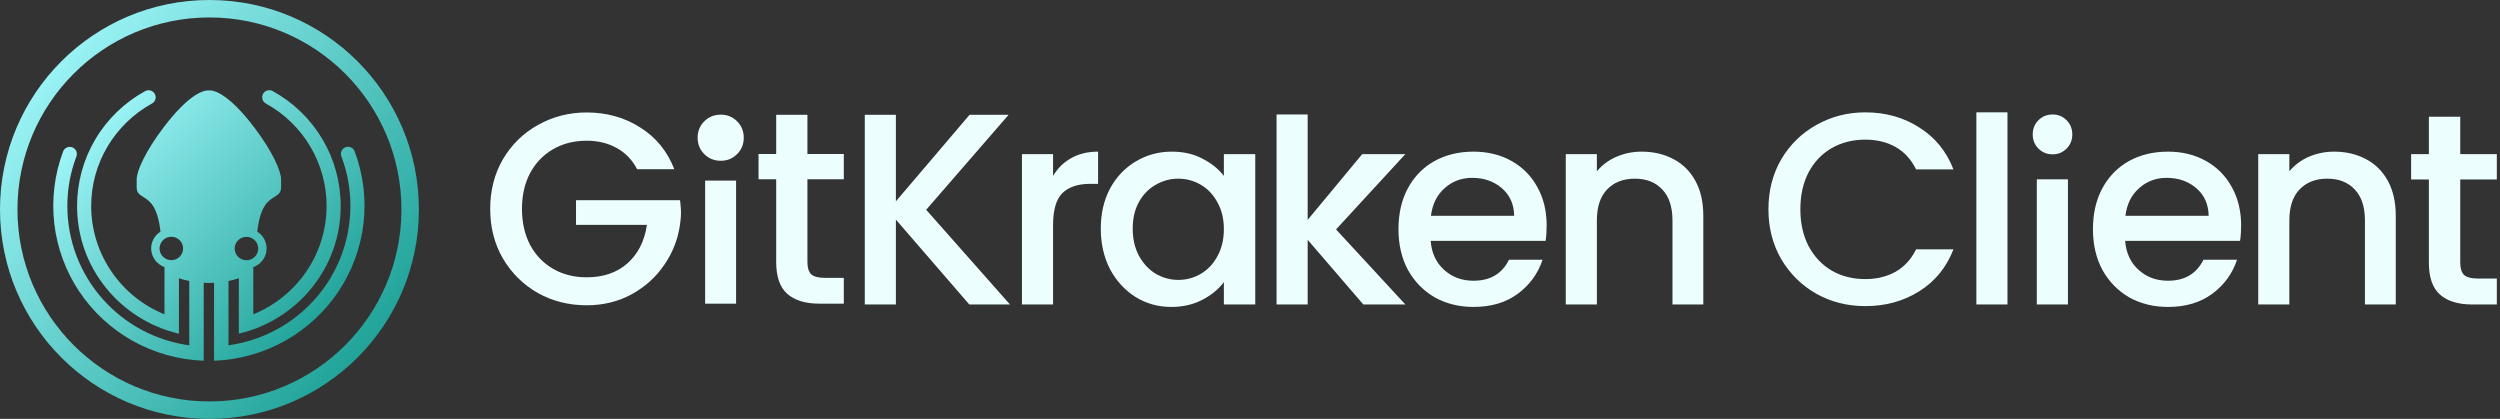 <?xml version="1.0" encoding="UTF-8"?> <svg xmlns="http://www.w3.org/2000/svg" width="1122" height="188" viewBox="0 0 1122 188" fill="none"><rect x="0" y="0" width="1122" height="188" fill="#333333" stroke="none"/><path fill-rule="evenodd" clip-rule="evenodd" d="M94 180.167C141.589 180.167 180.167 141.589 180.167 94C180.167 46.411 141.589 7.833 94 7.833C46.411 7.833 7.833 46.411 7.833 94C7.833 141.589 46.411 180.167 94 180.167ZM94 188C145.915 188 188 145.915 188 94C188 42.085 145.915 0 94 0C42.085 0 0 42.085 0 94C0 145.915 42.085 188 94 188Z" fill="url(#paint0_linear_700_5850)"></path><path d="M159.186 67.941C158.925 67.241 158.423 66.653 157.772 66.286C157.121 65.919 156.363 65.79 155.625 65.919C154.887 66.052 154.219 66.44 153.743 67.011C153.262 67.587 153.001 68.312 153.001 69.063C153.001 69.442 153.071 69.813 153.204 70.176C155.903 77.31 157.266 84.794 157.258 92.416C157.258 107.847 151.616 122.698 141.372 134.231C131.311 145.559 117.539 152.91 102.549 154.965V126.1C104.116 125.788 105.67 125.371 107.183 124.862V149.745L107.693 149.62C120.366 146.56 131.846 139.255 140.021 129.056C148.449 118.545 152.901 105.874 152.901 92.411C152.914 81.9 150.086 71.552 144.722 62.492C139.357 53.431 131.634 45.956 122.381 40.869C122 40.661 121.589 40.535 121.158 40.494C120.727 40.452 120.296 40.494 119.886 40.627C119.471 40.757 119.094 40.969 118.766 41.248C118.439 41.532 118.173 41.874 117.983 42.262C117.771 42.695 117.659 43.179 117.659 43.663C117.659 44.23 117.813 44.788 118.099 45.276C118.389 45.764 118.799 46.168 119.297 46.444C127.555 50.98 134.453 57.647 139.246 65.727C144.038 73.808 146.567 83.034 146.567 92.411C146.567 103.156 143.317 113.492 137.169 122.298C131.282 130.728 123.169 137.203 113.671 141.056V119.855C115.205 119.325 116.557 118.391 117.597 117.144C118.704 115.819 119.392 114.213 119.591 112.5C119.79 110.786 119.483 109.068 118.708 107.526C117.974 106.066 116.859 104.845 115.471 103.982C116.739 92.361 120.462 90.064 123.181 88.384C124.777 87.4 126.154 86.549 126.154 84.085V80.529C126.154 76.847 122.472 68.258 114.252 57.367C102.872 42.312 96.397 40.736 94.697 40.615C94.038 40.548 93.47 40.581 92.836 40.615C91.124 40.74 84.648 42.312 73.256 57.384C65.023 68.279 61.337 76.868 61.337 80.545V84.098C61.337 86.566 62.714 87.412 64.31 88.396C67.033 90.076 70.752 92.374 72.02 103.99C70.773 104.761 69.732 105.833 69.002 107.1C68.227 108.451 67.825 109.986 67.842 111.537C67.842 115.214 70.288 118.6 73.82 119.871V141.077C64.326 137.224 56.209 130.749 50.327 122.314C44.179 113.509 40.929 103.173 40.924 92.428C40.924 73.341 51.384 55.725 68.219 46.456C68.833 46.114 69.326 45.572 69.604 44.93C69.881 44.284 69.935 43.554 69.761 42.879C69.583 42.199 69.181 41.59 68.625 41.161C68.07 40.731 67.377 40.494 66.673 40.494C66.142 40.506 65.612 40.627 65.151 40.886C55.894 45.968 48.163 53.444 42.794 62.504C37.421 71.564 34.586 81.913 34.594 92.428C34.594 105.891 39.047 118.562 47.47 129.073C55.645 139.272 67.125 146.576 79.798 149.637L80.308 149.762V124.883C81.821 125.392 83.375 125.804 84.942 126.121V154.986C69.948 152.926 56.18 145.572 46.119 134.247C35.875 122.715 30.233 107.867 30.229 92.436C30.225 84.811 31.593 77.331 34.3 70.197C34.445 69.805 34.515 69.392 34.499 68.975C34.482 68.558 34.387 68.15 34.213 67.77C34.039 67.391 33.794 67.053 33.483 66.765C33.176 66.482 32.82 66.261 32.426 66.115C32.032 65.969 31.622 65.906 31.203 65.919C30.784 65.936 30.378 66.031 29.997 66.202C29.615 66.377 29.275 66.619 28.989 66.924C28.703 67.232 28.483 67.587 28.334 67.974C24.479 78.219 23.098 89.384 24.35 100.262C25.602 111.136 29.478 121.71 35.568 130.828C41.654 139.947 49.941 147.61 59.53 152.981C69.119 158.351 80.001 161.428 90.999 161.878L91.43 161.895V126.918C92.404 126.963 93.681 126.984 93.756 126.984C93.818 126.984 95.091 126.959 96.065 126.918V161.895L96.496 161.878C107.49 161.42 118.372 158.334 127.957 152.96C137.542 147.585 145.829 139.922 151.914 130.803C158 121.685 161.885 111.115 163.141 100.242C164.401 89.368 163.033 78.198 159.186 67.941ZM106.222 108.618C106.902 107.613 107.917 106.867 109.086 106.517C110.255 106.166 111.52 106.233 112.643 106.7C113.767 107.167 114.704 108.009 115.276 109.081C115.848 110.148 116.03 111.391 115.79 112.579C115.549 113.767 114.898 114.843 113.957 115.61C113.016 116.377 111.827 116.798 110.608 116.798H110.604C109.903 116.798 109.223 116.661 108.576 116.394C107.93 116.127 107.353 115.739 106.86 115.247C106.002 114.388 105.467 113.25 105.351 112.049C105.235 110.844 105.546 109.627 106.226 108.622L106.222 108.618ZM81.286 114.43C80.606 115.435 79.59 116.185 78.425 116.536C77.256 116.886 75.996 116.823 74.869 116.356C73.741 115.889 72.808 115.047 72.232 113.98C71.66 112.912 71.473 111.67 71.714 110.486C71.95 109.298 72.601 108.222 73.542 107.455C74.483 106.688 75.677 106.262 76.896 106.262C76.896 106.262 76.896 106.262 76.9 106.262C77.6 106.262 78.28 106.396 78.923 106.662C79.57 106.929 80.146 107.313 80.639 107.809C81.497 108.668 82.036 109.802 82.152 111.007C82.269 112.212 81.962 113.429 81.286 114.434V114.43Z" fill="url(#paint1_linear_700_5850)"></path><path fill-rule="evenodd" clip-rule="evenodd" d="M799.429 71.489C795.591 78.103 793.672 85.574 793.672 93.902C793.672 102.231 795.591 109.702 799.429 116.316C803.348 122.93 808.615 128.114 815.229 131.87C821.842 135.545 829.15 137.382 837.152 137.382C846.215 137.382 854.258 135.177 861.28 130.768C868.384 126.359 873.528 120.072 876.712 111.907H859.933C857.728 116.397 854.666 119.745 850.747 121.95C846.828 124.154 842.296 125.257 837.152 125.257C831.518 125.257 826.496 123.991 822.087 121.46C817.678 118.847 814.208 115.173 811.677 110.437C809.227 105.701 808.002 100.19 808.002 93.902C808.002 87.615 809.227 82.104 811.677 77.368C814.208 72.632 817.678 68.999 822.087 66.467C826.496 63.936 831.518 62.671 837.152 62.671C842.296 62.671 846.828 63.773 850.747 65.978C854.666 68.182 857.728 71.53 859.933 76.021H876.712C873.528 67.856 868.384 61.568 861.28 57.159C854.258 52.668 846.215 50.423 837.152 50.423C829.232 50.423 821.924 52.301 815.229 56.057C808.615 59.731 803.348 64.875 799.429 71.489ZM599.618 102.966L630.728 136.647H611.866L586.881 107.62V136.647H572.918V51.378H586.881V98.679L611.376 69.162H630.728L599.618 102.966ZM435.023 136.647L402.077 98.557V136.647H388.115V51.525H402.077V90.35L435.146 51.525H452.66L415.672 94.147L453.272 136.647H435.023ZM472.613 78.96C474.655 75.531 477.349 72.877 480.697 70.999C484.126 69.04 488.168 68.06 492.822 68.06V82.512H489.27C483.8 82.512 479.635 83.9 476.778 86.676C474.001 89.452 472.613 94.27 472.613 101.129V136.647H458.651V69.162H472.613V78.96ZM498.198 84.594C495.422 89.82 494.034 95.821 494.034 102.598C494.034 109.375 495.422 115.458 498.198 120.847C501.056 126.155 504.893 130.319 509.711 133.34C514.528 136.28 519.835 137.749 525.633 137.749C530.858 137.749 535.513 136.688 539.595 134.565C543.678 132.442 546.903 129.788 549.271 126.604V136.647H563.356V69.162H549.271V78.96C546.903 75.857 543.719 73.285 539.718 71.244C535.798 69.121 531.185 68.06 525.878 68.06C519.999 68.06 514.61 69.529 509.711 72.469C504.893 75.327 501.056 79.368 498.198 84.594ZM546.331 90.718C548.291 94.147 549.271 98.189 549.271 102.843C549.271 107.497 548.291 111.58 546.331 115.091C544.453 118.52 541.963 121.133 538.86 122.93C535.757 124.726 532.41 125.624 528.817 125.624C525.306 125.624 521.958 124.726 518.774 122.93C515.671 121.052 513.14 118.357 511.18 114.846C509.302 111.335 508.363 107.252 508.363 102.598C508.363 97.944 509.302 93.943 511.18 90.596C513.14 87.166 515.671 84.594 518.774 82.879C521.877 81.083 525.224 80.185 528.817 80.185C532.41 80.185 535.757 81.083 538.86 82.879C541.963 84.676 544.453 87.289 546.331 90.718ZM693.649 108.11C693.975 106.068 694.139 103.782 694.139 101.251C694.139 94.719 692.751 88.963 689.974 83.982C687.198 78.919 683.32 75 678.339 72.224C673.358 69.448 667.684 68.06 661.315 68.06C654.701 68.06 648.822 69.489 643.678 72.346C638.616 75.204 634.655 79.287 631.798 84.594C629.021 89.82 627.633 95.903 627.633 102.843C627.633 109.784 629.062 115.908 631.92 121.215C634.86 126.441 638.861 130.523 643.923 133.463C649.067 136.32 654.864 137.749 661.315 137.749C669.235 137.749 675.849 135.79 681.156 131.87C686.545 127.87 690.26 122.766 692.302 116.561H677.237C674.134 122.848 668.827 125.992 661.315 125.992C656.089 125.992 651.68 124.358 648.087 121.092C644.494 117.826 642.494 113.499 642.086 108.11H693.649ZM674.052 84.472C677.645 87.574 679.482 91.698 679.564 96.842H642.208C642.861 91.616 644.903 87.493 648.332 84.472C651.761 81.369 655.885 79.817 660.702 79.817C666.01 79.817 670.46 81.369 674.052 84.472ZM736.767 68.06C742.074 68.06 746.81 69.162 750.974 71.367C755.22 73.571 758.527 76.837 760.895 81.165C763.263 85.492 764.447 90.718 764.447 96.842V136.647H750.607V98.924C750.607 92.882 749.096 88.268 746.075 85.084C743.054 81.818 738.93 80.185 733.705 80.185C728.479 80.185 724.315 81.818 721.212 85.084C718.191 88.268 716.68 92.882 716.68 98.924V136.647H702.718V69.162H716.68V76.878C718.967 74.102 721.865 71.938 725.376 70.387C728.969 68.835 732.766 68.06 736.767 68.06ZM900.953 50.423V136.647H886.99V50.423H900.953ZM914.858 66.688C916.573 68.402 918.696 69.26 921.227 69.26C923.676 69.26 925.758 68.402 927.473 66.688C929.188 64.973 930.045 62.85 930.045 60.319C930.045 57.788 929.188 55.664 927.473 53.95C925.758 52.235 923.676 51.378 921.227 51.378C918.696 51.378 916.573 52.235 914.858 53.95C913.143 55.664 912.286 57.788 912.286 60.319C912.286 62.85 913.143 64.973 914.858 66.688ZM928.086 136.647V80.493H914.123V136.647H928.086ZM1005.82 101.251C1005.82 103.782 1005.66 106.068 1005.33 108.11H953.766C954.174 113.499 956.174 117.826 959.767 121.092C963.36 124.358 967.769 125.992 972.995 125.992C980.506 125.992 985.814 122.848 988.917 116.561H1003.98C1001.94 122.766 998.225 127.87 992.836 131.87C987.528 135.79 980.915 137.749 972.995 137.749C966.544 137.749 960.747 136.32 955.603 133.463C950.54 130.523 946.539 126.441 943.6 121.215C940.742 115.908 939.313 109.784 939.313 102.843C939.313 95.903 940.701 89.82 943.477 84.594C946.335 79.287 950.295 75.204 955.358 72.346C960.502 69.489 966.381 68.06 972.995 68.06C979.363 68.06 985.038 69.448 990.019 72.224C995 75 998.878 78.919 1001.65 83.982C1004.43 88.963 1005.82 94.719 1005.82 101.251ZM991.244 96.842C991.162 91.698 989.325 87.574 985.732 84.472C982.139 81.369 977.689 79.817 972.382 79.817C967.565 79.817 963.441 81.369 960.012 84.472C956.583 87.493 954.541 91.616 953.888 96.842H991.244ZM1061.75 71.367C1057.59 69.162 1052.85 68.06 1047.54 68.06C1043.54 68.06 1039.74 68.835 1036.15 70.387C1032.64 71.938 1029.74 74.102 1027.46 76.878V69.162H1013.49V136.647H1027.46V98.924C1027.46 92.882 1028.97 88.268 1031.99 85.084C1035.09 81.818 1039.25 80.185 1044.48 80.185C1049.71 80.185 1053.83 81.818 1056.85 85.084C1059.87 88.268 1061.38 92.882 1061.38 98.924V136.647H1075.22V96.842C1075.22 90.718 1074.04 85.492 1071.67 81.165C1069.3 76.837 1066 73.571 1061.75 71.367ZM1104.16 80.552V117.908C1104.16 120.439 1104.73 122.276 1105.88 123.419C1107.1 124.481 1109.14 125.012 1112 125.012H1120.57V136.647H1109.55C1103.26 136.647 1098.45 135.177 1095.1 132.238C1091.75 129.298 1090.08 124.522 1090.08 117.908V80.552H1082.11V69.162H1090.08V52.383H1104.16V69.162H1120.57V80.552H1104.16ZM276.797 66.442C280.697 68.554 283.744 71.723 285.938 75.948H302.636C299.467 67.823 294.348 61.566 287.279 57.179C280.291 52.71 272.287 50.475 263.268 50.475C255.386 50.475 248.114 52.344 241.451 56.082C234.87 59.738 229.629 64.857 225.728 71.439C221.909 78.02 220 85.455 220 93.743C220 102.031 221.909 109.466 225.728 116.047C229.629 122.629 234.87 127.789 241.451 131.526C248.033 135.183 255.305 137.011 263.268 137.011C270.662 137.011 277.366 135.386 283.378 132.136C289.473 128.804 294.388 124.376 298.126 118.851C301.945 113.325 304.302 107.272 305.195 100.69C305.195 100.69 305.628 97.661 305.628 95.548C305.628 93.082 305.195 89.843 305.195 89.843H258.515V100.934H290.326C289.269 108.166 286.385 113.894 281.672 118.119C276.959 122.345 270.825 124.457 263.268 124.457C257.661 124.457 252.664 123.198 248.277 120.679C243.889 118.16 240.436 114.585 237.917 109.953C235.479 105.241 234.26 99.837 234.26 93.743C234.26 87.649 235.479 82.286 237.917 77.655C240.436 73.023 243.889 69.448 248.277 66.929C252.664 64.41 257.661 63.151 263.268 63.151C268.387 63.151 272.897 64.248 276.797 66.442ZM330.356 136.28V81.067H316.462V136.28H330.356ZM362.371 80.458V117.632C362.371 120.151 362.94 121.979 364.078 123.117C365.296 124.173 367.328 124.701 370.172 124.701H378.703V136.28H367.734C361.477 136.28 356.683 134.817 353.352 131.892C350.021 128.967 348.355 124.214 348.355 117.632V80.458H340.432V69.123H348.355V51.521H362.371V69.123H378.703V80.458H362.371ZM323.519 72.153C320.569 72.153 318.096 71.161 316.097 69.176C314.099 67.192 313.1 64.735 313.1 61.805C313.1 58.876 314.099 56.419 316.097 54.434C318.096 52.45 320.569 51.458 323.519 51.458C326.374 51.458 328.8 52.45 330.798 54.434C332.796 56.419 333.796 58.876 333.796 61.805C333.796 64.735 332.796 67.192 330.798 69.176C328.8 71.161 326.374 72.153 323.519 72.153Z" fill="#ECFFFE"></path><defs><linearGradient id="paint0_linear_700_5850" x1="23.203" y1="1.07005e-05" x2="205.988" y2="159.081" gradientUnits="userSpaceOnUse"><stop stop-color="#A7FBFF"></stop><stop offset="0.542" stop-color="#53C4BF"></stop><stop offset="1" stop-color="#0C9689"></stop></linearGradient><linearGradient id="paint1_linear_700_5850" x1="41.142" y1="40.478" x2="160.332" y2="159.826" gradientUnits="userSpaceOnUse"><stop stop-color="#A7FBFF"></stop><stop offset="0.542" stop-color="#53C4BF"></stop><stop offset="1" stop-color="#0C9689"></stop></linearGradient></defs></svg> 